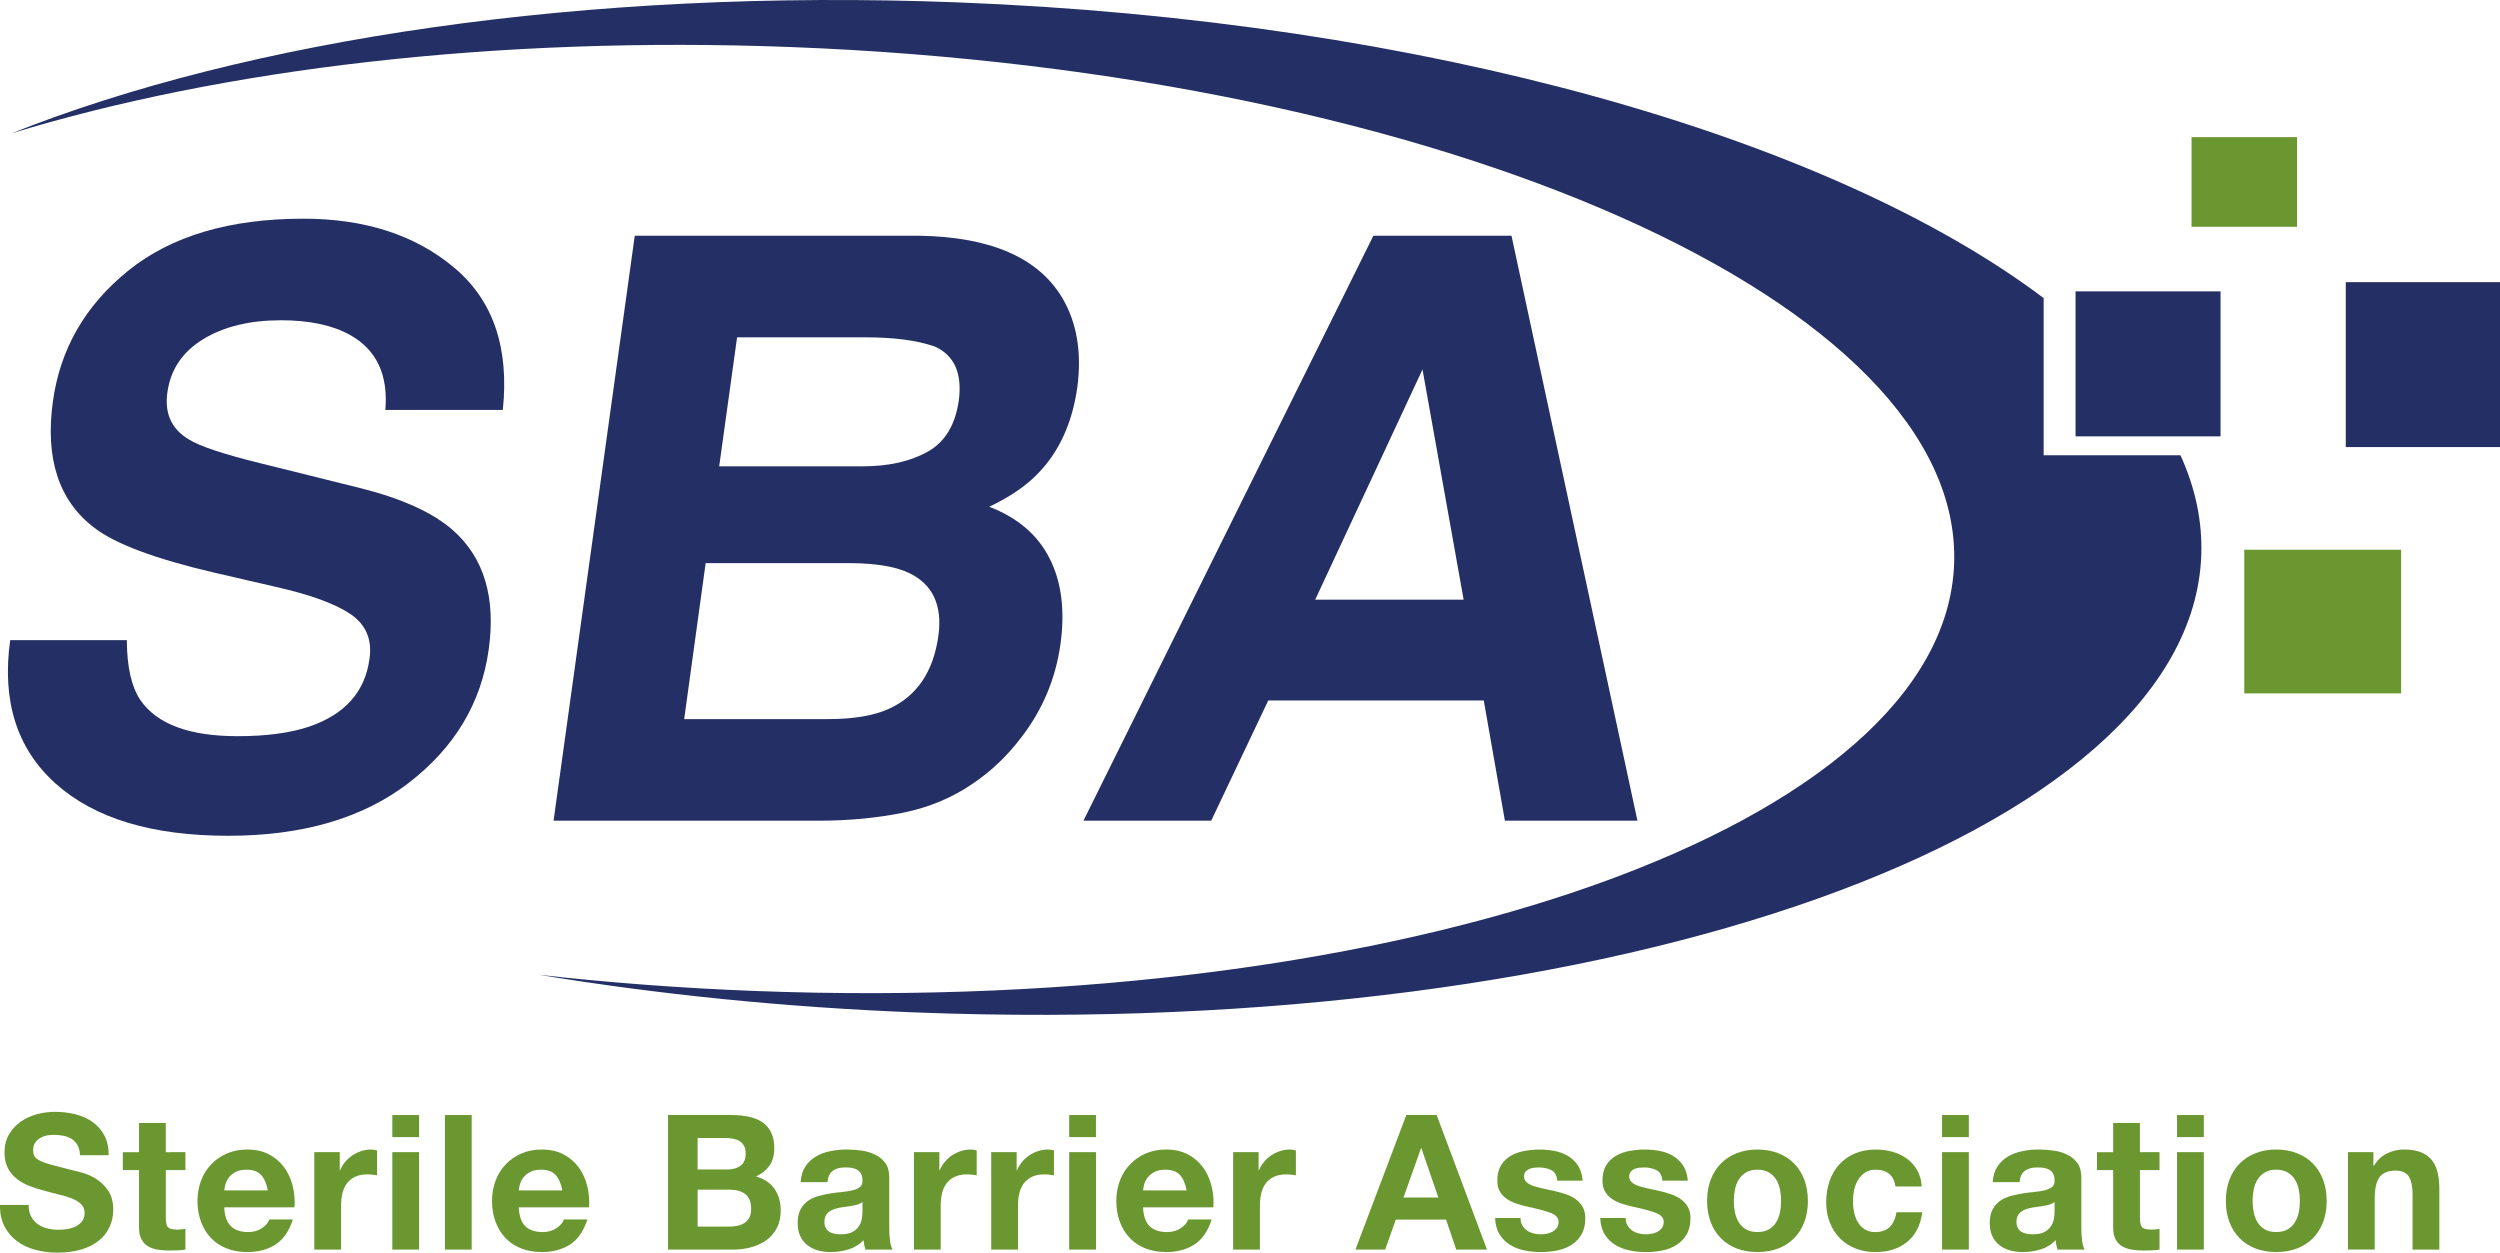 <?xml version="1.0" encoding="UTF-8"?>
<svg id="a" data-name="Layer 1" xmlns="http://www.w3.org/2000/svg" viewBox="0 0 148.646 74.477">
  <defs>
    <style>
      .b {
        fill: #6a972f;
      }

      .c {
        fill: #243065;
      }
    </style>
  </defs>
  <g>
    <path class="b" d="M1.85,72.326c.097.186.226.338.387.453.16.116.349.202.565.258.217.056.441.084.672.084.157,0,.325-.013.504-.039.179-.026.348-.076.504-.151.157-.074.288-.177.392-.308.104-.13.157-.297.157-.498,0-.217-.069-.392-.208-.527-.138-.134-.319-.246-.543-.336-.224-.09-.478-.168-.762-.236-.284-.067-.571-.142-.863-.224-.298-.074-.59-.166-.874-.274-.284-.108-.538-.248-.762-.42-.225-.172-.406-.387-.544-.644-.138-.258-.207-.57-.207-.936,0-.41.088-.767.263-1.07.175-.302.405-.555.689-.756.283-.202.605-.351.963-.448.358-.098.718-.146,1.076-.146.418,0,.82.047,1.204.14.385.094.727.245,1.026.454.298.209.536.476.711.801.175.325.263.719.263,1.182h-1.703c-.015-.238-.065-.436-.151-.593s-.2-.28-.342-.37c-.142-.09-.304-.153-.487-.191-.183-.037-.383-.056-.599-.056-.142,0-.284.015-.426.045-.142.03-.271.082-.386.157-.116.074-.211.168-.286.28-.075.112-.112.254-.112.426,0,.157.03.284.09.381.059.097.176.187.353.269.175.082.417.165.728.246.309.082.715.187,1.215.314.15.031.357.084.623.163.264.078.528.203.789.375.262.172.487.401.678.689.19.288.286.655.286,1.104,0,.366-.072.706-.213,1.02-.142.314-.353.584-.633.813-.28.228-.627.405-1.042.531-.414.127-.894.191-1.44.191-.441,0-.868-.054-1.283-.162-.414-.108-.78-.279-1.097-.51-.318-.232-.57-.527-.756-.885-.187-.358-.277-.785-.27-1.278h1.703c0,.269.049.497.146.684"/>
    <path class="b" d="M11.025,68.505v1.064h-1.166v2.869c0,.269.045.448.134.538.09.09.27.134.538.134.09,0,.176-.004.257-.011.082-.007.161-.019.236-.034v1.233c-.134.022-.284.037-.448.045-.165.007-.325.011-.482.011-.246,0-.48-.016-.701-.05-.22-.033-.414-.099-.582-.196-.168-.097-.301-.235-.398-.414-.097-.18-.146-.415-.146-.706v-3.418h-.963v-1.064h.963v-1.736h1.591v1.736"/>
    <path class="b" d="M13.726,72.91c.238.23.582.347,1.03.347.322,0,.598-.08.83-.24.231-.161.374-.331.426-.51h1.4c-.224.694-.567,1.191-1.03,1.49-.463.298-1.024.448-1.681.448-.456,0-.867-.073-1.233-.219-.366-.145-.676-.353-.93-.622-.254-.269-.45-.59-.587-.963-.14-.374-.209-.786-.209-1.234,0-.432.071-.837.213-1.21.142-.373.343-.696.605-.969.262-.272.573-.488.936-.645.362-.157.763-.234,1.204-.234.493,0,.924.095,1.288.286.366.19.667.446.902.767.235.322.405.687.51,1.098.105.411.142.839.112,1.287h-4.179c.022.515.153.89.392,1.122M15.524,69.862c-.191-.21-.48-.314-.868-.314-.254,0-.465.043-.633.128-.168.087-.302.194-.403.32-.1.126-.172.261-.212.403-.042.142-.066.269-.073.381h2.588c-.075-.403-.207-.709-.398-.918"/>
    <path class="b" d="M20.202,68.505v1.076h.022c.073-.179.175-.346.303-.499.126-.153.271-.284.436-.392.165-.108.34-.192.527-.252.187-.059.381-.09.582-.09.104,0,.22.019.347.056v1.478c-.073-.014-.163-.028-.269-.038-.104-.012-.204-.017-.302-.017-.291,0-.538.048-.739.145-.202.098-.364.23-.488.398-.123.168-.211.365-.263.589-.053.224-.078.467-.078.728v2.611h-1.592v-5.793"/>
    <path class="b" d="M23.328,66.299h1.591v1.311h-1.591v-1.311ZM24.918,74.298h-1.591v-5.793h1.591v5.793Z"/>
    <rect class="b" x="26.454" y="66.299" width="1.591" height="8"/>
    <path class="b" d="M31.238,72.91c.238.23.582.347,1.03.347.322,0,.598-.08.83-.24.231-.161.374-.331.426-.51h1.4c-.224.694-.567,1.191-1.03,1.49-.463.298-1.024.448-1.681.448-.456,0-.867-.073-1.233-.219-.365-.145-.675-.353-.93-.622-.254-.269-.45-.59-.588-.963-.139-.374-.208-.786-.208-1.234,0-.432.071-.837.213-1.21.142-.373.343-.696.605-.969.262-.272.573-.488.935-.645.363-.157.764-.234,1.205-.234.493,0,.923.095,1.288.286.366.19.667.446.902.767.235.322.405.687.51,1.098.105.411.142.839.112,1.287h-4.179c.022.515.153.89.392,1.122M33.036,69.862c-.191-.21-.48-.314-.868-.314-.254,0-.465.043-.633.128-.168.087-.302.194-.403.32-.101.126-.172.261-.213.403-.041.142-.065.269-.073.381h2.588c-.075-.403-.207-.709-.398-.918"/>
    <path class="b" d="M43.485,66.298c.381,0,.727.034,1.041.101.314.067.582.177.806.331.224.153.399.357.521.61.124.254.185.568.185.942,0,.403-.091.739-.275,1.008-.183.269-.453.49-.812.661.493.142.861.391,1.104.745.244.355.364.782.364,1.283,0,.403-.077.753-.234,1.047-.159.296-.369.537-.633.724-.266.185-.568.323-.908.413-.34.091-.688.135-1.046.135h-3.877v-8.001M43.26,69.536c.315,0,.572-.075.773-.224.202-.15.304-.392.304-.728,0-.187-.034-.34-.102-.46-.067-.12-.157-.213-.269-.28-.112-.067-.24-.113-.386-.14-.145-.026-.297-.039-.454-.039h-1.647v1.871h1.781ZM43.361,72.931c.172,0,.336-.017.493-.05.157-.034.296-.09.416-.168.118-.079.214-.185.285-.319.072-.135.107-.306.107-.516,0-.41-.116-.703-.347-.879-.232-.176-.538-.263-.918-.263h-1.917v2.196h1.882Z"/>
    <path class="b" d="M47.607,70.287c.022-.374.116-.684.28-.93.164-.246.373-.444.627-.594.254-.15.539-.256.857-.319.317-.064.636-.096.958-.096.291,0,.586.021.885.062.298.041.572.122.818.241s.448.286.605.499c.157.212.236.495.236.846v3.014c0,.262.014.512.045.751.03.239.082.418.157.538h-1.614c-.03-.09-.055-.181-.073-.274-.019-.094-.032-.189-.039-.286-.254.262-.553.444-.896.549-.344.104-.695.157-1.054.157-.277,0-.534-.034-.773-.101s-.448-.172-.627-.314c-.179-.142-.32-.322-.42-.538-.101-.217-.151-.475-.151-.773,0-.329.057-.599.174-.813.116-.213.264-.383.448-.51.183-.127.392-.222.627-.286.236-.064.472-.114.711-.151.239-.037.475-.067.706-.09.232-.022.437-.056.616-.1.179-.045.322-.11.426-.196.105-.086.153-.211.146-.375,0-.172-.028-.308-.084-.409-.056-.1-.131-.179-.224-.235-.093-.056-.202-.094-.325-.112-.123-.019-.255-.029-.398-.029-.314,0-.56.067-.739.203-.179.134-.284.358-.314.672M51.282,71.464c-.067.06-.151.107-.252.14-.101.034-.21.062-.325.084-.116.022-.237.041-.365.056-.126.014-.254.033-.381.056-.119.022-.237.053-.353.09-.116.038-.217.088-.302.151-.086.064-.156.144-.208.241-.052.097-.078.22-.078.37,0,.142.026.262.078.358.052.097.124.174.213.229.09.056.194.096.314.118.119.022.243.033.37.033.314,0,.556-.052.728-.157.171-.105.298-.229.381-.375.082-.145.133-.293.151-.443.018-.15.028-.269.028-.358v-.594Z"/>
    <path class="b" d="M55.853,68.505v1.076h.022c.075-.179.176-.346.304-.499.126-.153.272-.284.435-.392.165-.108.34-.192.528-.252.187-.059.381-.09.582-.09.104,0,.219.019.348.056v1.478c-.075-.014-.165-.028-.269-.038-.106-.012-.205-.017-.303-.017-.291,0-.538.048-.739.145-.202.098-.365.23-.487.398-.124.168-.211.365-.264.589-.051.224-.077.467-.077.728v2.611h-1.591v-5.793"/>
    <path class="b" d="M60.448,68.505v1.076h.022c.074-.179.176-.346.303-.499.126-.153.272-.284.436-.392.165-.108.34-.192.527-.252.187-.059.381-.09.583-.09.104,0,.219.019.347.056v1.478c-.074-.014-.164-.028-.269-.038-.105-.012-.205-.017-.303-.017-.291,0-.538.048-.739.145-.202.098-.364.23-.487.398-.123.168-.211.365-.263.589-.052.224-.078.467-.078.728v2.611h-1.591v-5.793"/>
    <path class="b" d="M63.573,66.299h1.591v1.311h-1.591v-1.311ZM65.165,74.298h-1.591v-5.793h1.591v5.793Z"/>
    <path class="b" d="M68.358,72.91c.238.23.582.347,1.03.347.322,0,.598-.08.83-.24.231-.161.374-.331.426-.51h1.401c-.224.694-.568,1.191-1.03,1.49-.464.298-1.024.448-1.682.448-.456,0-.867-.073-1.233-.219-.366-.145-.676-.353-.93-.622-.254-.269-.45-.59-.588-.963-.139-.374-.208-.786-.208-1.234,0-.432.071-.837.213-1.21.142-.373.343-.696.605-.969.262-.272.574-.488.935-.645.363-.157.765-.234,1.205-.234.493,0,.922.095,1.288.286.365.19.667.446.902.767.235.322.405.687.51,1.098.105.411.142.839.112,1.287h-4.179c.022.515.153.89.392,1.122M70.156,69.862c-.191-.21-.479-.314-.868-.314-.254,0-.465.043-.633.128-.168.087-.302.194-.403.32-.101.126-.171.261-.213.403-.041.142-.065.269-.073.381h2.588c-.075-.403-.207-.709-.398-.918"/>
    <path class="b" d="M74.834,68.505v1.076h.022c.073-.179.175-.346.302-.499.126-.153.272-.284.437-.392.165-.108.34-.192.526-.252.187-.059.381-.09.584-.09.103,0,.219.019.346.056v1.478c-.073-.014-.163-.028-.269-.038-.104-.012-.205-.017-.303-.017-.291,0-.538.048-.739.145-.202.098-.363.23-.487.398-.122.168-.211.365-.263.589-.053.224-.079.467-.079.728v2.611h-1.591v-5.793"/>
    <path class="b" d="M85.422,66.298l2.991,8.001h-1.827l-.605-1.782h-2.991l-.628,1.782h-1.77l3.025-8.001M85.522,71.205l-1.009-2.936h-.022l-1.042,2.936h2.073Z"/>
    <path class="b" d="M90.514,72.858c.071.124.162.224.274.303.112.078.241.136.387.174.145.037.297.056.453.056.112,0,.23-.013.353-.039.124-.026.236-.067.336-.123.101-.056.185-.131.253-.225.067-.093.1-.211.1-.352,0-.239-.159-.418-.476-.538-.318-.119-.761-.238-1.328-.358-.232-.052-.458-.114-.678-.185-.22-.071-.417-.164-.588-.28-.172-.116-.311-.262-.415-.437-.105-.175-.157-.39-.157-.644,0-.374.073-.679.219-.918.145-.239.338-.427.577-.566.238-.138.508-.236.806-.291.299-.056.606-.084.919-.084s.617.03.913.09c.295.06.558.161.79.303.231.143.424.331.577.565.152.236.245.533.274.891h-1.512c-.022-.306-.139-.514-.348-.622-.209-.108-.456-.163-.739-.163-.09,0-.187.006-.291.017-.105.011-.2.036-.286.073-.086.038-.159.091-.219.163-.06.071-.09.166-.09.286,0,.142.052.257.157.347.104.09.241.163.409.219.168.056.36.107.577.151.217.045.437.093.661.146.232.052.458.116.678.19.22.075.416.174.588.297.172.123.31.276.415.459.105.184.157.409.157.678,0,.381-.076.7-.229.958-.153.258-.353.465-.599.622s-.529.268-.847.331c-.317.064-.64.096-.968.096-.336,0-.666-.034-.986-.101s-.607-.179-.856-.336c-.251-.157-.456-.365-.616-.622-.161-.258-.249-.581-.263-.969h1.512c0,.172.036.319.107.443"/>
    <path class="b" d="M96.766,72.858c.071.124.162.224.274.303.113.078.241.136.387.174.145.037.297.056.453.056.113,0,.23-.013.353-.039.124-.026.236-.067.336-.123.101-.056.185-.131.253-.225.067-.093.101-.211.101-.352,0-.239-.159-.418-.477-.538-.318-.119-.76-.238-1.328-.358-.231-.052-.458-.114-.678-.185-.22-.071-.416-.164-.588-.28-.172-.116-.31-.262-.415-.437-.105-.175-.157-.39-.157-.644,0-.374.073-.679.219-.918.145-.239.338-.427.577-.566.239-.138.508-.236.806-.291.299-.056.606-.084.919-.084s.618.03.913.09c.295.06.558.161.79.303.231.143.424.331.577.565.153.236.245.533.274.891h-1.512c-.022-.306-.138-.514-.348-.622-.209-.108-.455-.163-.739-.163-.09,0-.187.006-.291.017-.105.011-.2.036-.286.073-.086.038-.16.091-.219.163-.06.071-.09.166-.09.286,0,.142.052.257.157.347.104.09.241.163.409.219.168.056.361.107.578.151.216.045.436.093.66.146.232.052.458.116.678.19.22.075.417.174.588.297.172.123.31.276.415.459.105.184.157.409.157.678,0,.381-.076.7-.229.958s-.353.465-.599.622-.529.268-.846.331c-.318.064-.641.096-.969.096-.336,0-.665-.034-.986-.101-.321-.067-.607-.179-.857-.336-.251-.157-.456-.365-.616-.622-.161-.258-.248-.581-.263-.969h1.512c0,.172.036.319.107.443"/>
    <path class="b" d="M101.713,70.147c.142-.376.343-.698.605-.963s.575-.471.942-.616c.366-.145.776-.219,1.232-.219s.869.073,1.238.219c.37.145.685.351.946.616.262.265.464.587.605.963.142.378.214.797.214,1.261s-.072.882-.214,1.255c-.141.374-.342.693-.605.958-.261.265-.576.469-.946.611-.369.142-.782.212-1.238.212s-.866-.071-1.232-.212c-.366-.142-.68-.346-.942-.611-.262-.265-.463-.584-.605-.958-.142-.374-.213-.792-.213-1.255s.071-.883.213-1.261M103.157,72.085c.045.22.122.418.23.594.108.176.253.315.432.42.179.105.403.157.672.157s.495-.052.678-.157c.183-.105.329-.245.437-.42.108-.176.184-.374.228-.594.045-.22.067-.446.067-.678s-.022-.459-.067-.684c-.045-.224-.121-.422-.228-.593-.108-.172-.254-.313-.437-.42-.184-.108-.409-.163-.678-.163s-.493.055-.672.163c-.179.108-.324.248-.432.42-.108.171-.185.369-.23.593-.045.225-.067.452-.067.684s.022.458.067.678"/>
    <path class="b" d="M111.528,69.547c-.254,0-.467.059-.639.174-.172.116-.312.266-.42.448-.109.184-.185.385-.229.606-.045.22-.067.438-.067.655,0,.21.022.423.067.639.045.218.117.413.218.589.101.176.237.319.409.431s.381.169.627.169c.381,0,.674-.108.879-.321.206-.212.334-.498.387-.857h1.536c-.106.77-.403,1.357-.896,1.76-.495.403-1.124.605-1.894.605-.434,0-.832-.073-1.193-.219-.362-.145-.67-.348-.924-.609-.255-.263-.452-.574-.595-.936-.142-.363-.212-.76-.212-1.193,0-.449.065-.865.196-1.25.13-.383.322-.717.576-.996.254-.28.564-.499.931-.656.366-.158.784-.236,1.254-.236.344,0,.674.045.991.134.318.09.601.226.853.409.249.184.452.411.611.685.155.272.245.595.269.968h-1.559c-.104-.665-.495-.997-1.175-.997"/>
    <path class="b" d="M115.472,66.299h1.591v1.311h-1.591v-1.311ZM117.063,74.298h-1.591v-5.793h1.591v5.793Z"/>
    <path class="b" d="M118.486,70.287c.022-.374.116-.684.28-.93.164-.246.373-.444.627-.594.254-.15.539-.256.857-.319.317-.064.636-.096.958-.096.291,0,.586.021.885.062.298.041.572.122.818.241.246.119.448.286.605.499.157.212.236.495.236.846v3.014c0,.262.015.512.045.751.03.239.082.418.157.538h-1.614c-.03-.09-.055-.181-.073-.274-.019-.094-.032-.189-.039-.286-.254.262-.553.444-.896.549-.344.104-.695.157-1.054.157-.277,0-.534-.034-.773-.101-.239-.067-.448-.172-.627-.314-.18-.142-.32-.322-.42-.538-.101-.217-.151-.475-.151-.773,0-.329.058-.599.174-.813.116-.213.265-.383.448-.51.183-.127.392-.222.627-.286.236-.064.472-.114.711-.151.239-.037.475-.067.706-.09.232-.022.437-.056.616-.1s.322-.11.426-.196c.105-.086.153-.211.146-.375,0-.172-.028-.308-.084-.409-.056-.1-.131-.179-.224-.235-.093-.056-.202-.094-.325-.112-.123-.019-.255-.029-.398-.029-.314,0-.56.067-.739.203-.179.134-.284.358-.314.672M122.161,71.464c-.067.06-.151.107-.252.14-.101.034-.21.062-.325.084-.116.022-.237.041-.364.056-.127.014-.254.033-.382.056-.119.022-.237.053-.353.09-.116.038-.217.088-.302.151-.086.064-.156.144-.208.241s-.078.22-.078.37c0,.142.026.262.078.358.052.097.124.174.213.229.09.056.194.096.314.118.119.022.243.033.37.033.314,0,.556-.052.728-.157.171-.105.298-.229.381-.375.082-.145.133-.293.151-.443.018-.15.028-.269.028-.358v-.594Z"/>
    <path class="b" d="M128.402,68.505v1.064h-1.166v2.869c0,.269.045.448.134.538.091.09.271.134.539.134.09,0,.176-.004.257-.011.082-.007.16-.019.236-.034v1.233c-.134.022-.285.037-.448.045-.165.007-.325.011-.482.011-.246,0-.481-.016-.701-.05-.22-.033-.414-.099-.582-.196-.169-.097-.302-.235-.398-.414-.098-.18-.146-.415-.146-.706v-3.418h-.963v-1.064h.963v-1.736h1.59v1.736"/>
    <path class="b" d="M129.443,66.299h1.591v1.311h-1.591v-1.311ZM131.034,74.298h-1.591v-5.793h1.591v5.793Z"/>
    <path class="b" d="M132.558,70.147c.142-.376.344-.698.605-.963.263-.265.576-.471.943-.616.365-.145.776-.219,1.232-.219s.869.073,1.238.219c.37.145.684.351.946.616.262.265.463.587.605.963.142.378.214.797.214,1.261s-.072.882-.214,1.255c-.142.374-.343.693-.605.958-.262.265-.576.469-.946.611-.369.142-.782.212-1.238.212s-.867-.071-1.232-.212c-.366-.142-.68-.346-.943-.611-.261-.265-.462-.584-.605-.958s-.212-.792-.212-1.255.07-.883.212-1.261M134.003,72.085c.045.22.121.418.23.594.108.176.253.315.432.42.179.105.403.157.672.157s.495-.052.678-.157c.183-.105.328-.245.435-.42.108-.176.185-.374.23-.594s.067-.446.067-.678-.022-.459-.067-.684c-.045-.224-.122-.422-.23-.593-.108-.172-.253-.313-.435-.42-.184-.108-.409-.163-.678-.163s-.493.055-.672.163c-.179.108-.324.248-.432.42-.109.171-.185.369-.23.593-.045.225-.067.452-.067.684s.022.458.067.678"/>
    <path class="b" d="M141.118,68.505v.807h.034c.202-.337.462-.581.784-.735.321-.152.65-.229.985-.229.426,0,.775.058,1.048.174.272.116.487.276.644.482.157.205.267.455.331.751.064.295.095.622.095.98v3.563h-1.591v-3.272c0-.477-.074-.835-.224-1.07-.15-.236-.415-.353-.796-.353-.433,0-.747.129-.941.386-.194.258-.291.682-.291,1.272v3.036h-1.591v-5.793"/>
  </g>
  <g>
    <path class="c" d="M7.542,38.061c.005,1.589.274,2.776.804,3.563.987,1.432,2.912,2.148,5.775,2.148,1.714,0,3.131-.189,4.253-.566,2.133-.724,3.332-2.069,3.596-4.035.167-1.149-.212-2.037-1.141-2.666-.91-.614-2.413-1.157-4.507-1.629l-3.576-.826c-3.506-.817-5.884-1.706-7.134-2.666-2.115-1.605-2.939-4.113-2.465-7.527.432-3.114,1.924-5.702,4.479-7.763,2.554-2.061,6.026-3.091,10.415-3.091,3.665,0,6.655.971,8.969,2.914,2.313,1.942,3.276,4.763,2.887,8.459h-6.984c.177-2.092-.523-3.578-2.099-4.46-1.049-.581-2.415-.873-4.099-.873-1.872,0-3.421.378-4.647,1.133-1.227.754-1.932,1.809-2.115,3.162-.176,1.243.245,2.171,1.266,2.784.644.409,2.086.889,4.33,1.439l5.793,1.44c2.531.63,4.394,1.471,5.589,2.525,1.851,1.637,2.56,4.004,2.126,7.103-.442,3.178-2.026,5.816-4.75,7.917-2.724,2.099-6.305,3.149-10.741,3.149-4.531,0-7.949-1.034-10.255-3.102-2.308-2.069-3.209-4.911-2.705-8.53"/>
    <path class="c" d="M63.168,17.721c.865,1.478,1.16,3.248.887,5.309-.301,2.123-1.08,3.83-2.337,5.12-.686.724-1.653,1.384-2.899,1.982,1.684.646,2.879,1.668,3.588,3.068.709,1.4.925,3.1.647,5.097-.289,2.062-1.065,3.91-2.329,5.546-.818,1.085-1.773,1.998-2.866,2.737-1.228.849-2.621,1.432-4.179,1.746-1.558.314-3.225.472-5.003.472h-15.763l4.828-34.781h16.894c4.254.063,7.097,1.297,8.532,3.705M41.957,33.484l-1.277,9.273h8.543c1.525,0,2.737-.204,3.635-.614,1.659-.754,2.638-2.202,2.938-4.342.245-1.809-.334-3.051-1.737-3.728-.783-.378-1.93-.574-3.442-.59h-8.66ZM43.826,20.057l-1.064,7.669h8.542c1.525,0,2.807-.287,3.842-.861,1.035-.574,1.656-1.593,1.863-3.056.211-1.621-.269-2.69-1.44-3.209-1.048-.362-2.415-.543-4.099-.543h-7.644Z"/>
    <path class="c" d="M81.659,14.016h8.212l7.489,34.781h-7.881l-1.257-7.149h-12.813l-3.392,7.149h-7.597M78.2,35.654h8.825l-2.445-13.686-6.38,13.686Z"/>
    <rect class="c" x="123.409" y="17.324" width="8.621" height="8.621"/>
    <path class="c" d="M129.649,27.068h-8.136v-9.343C108.892,8.209,84.776,1.204,56.877.139,34.721-.708,14.658,2.363.671,7.934,13.17,4.11,29.394,2.124,47.04,2.798c38.781,1.481,69.74,15.247,69.148,30.744-.592,15.497-32.511,26.861-71.292,25.38-4.398-.168-8.694-.495-12.855-.963,7.097,1.169,14.669,1.943,22.543,2.244,41.505,1.586,75.666-10.575,76.299-27.162.077-2.026-.35-4.024-1.235-5.974"/>
    <rect class="b" x="130.306" y="8.154" width="6.27" height="5.33"/>
    <rect class="b" x="133.441" y="32.686" width="9.327" height="8.542"/>
    <rect class="c" x="139.476" y="16.776" width="9.17" height="9.806"/>
  </g>
</svg>